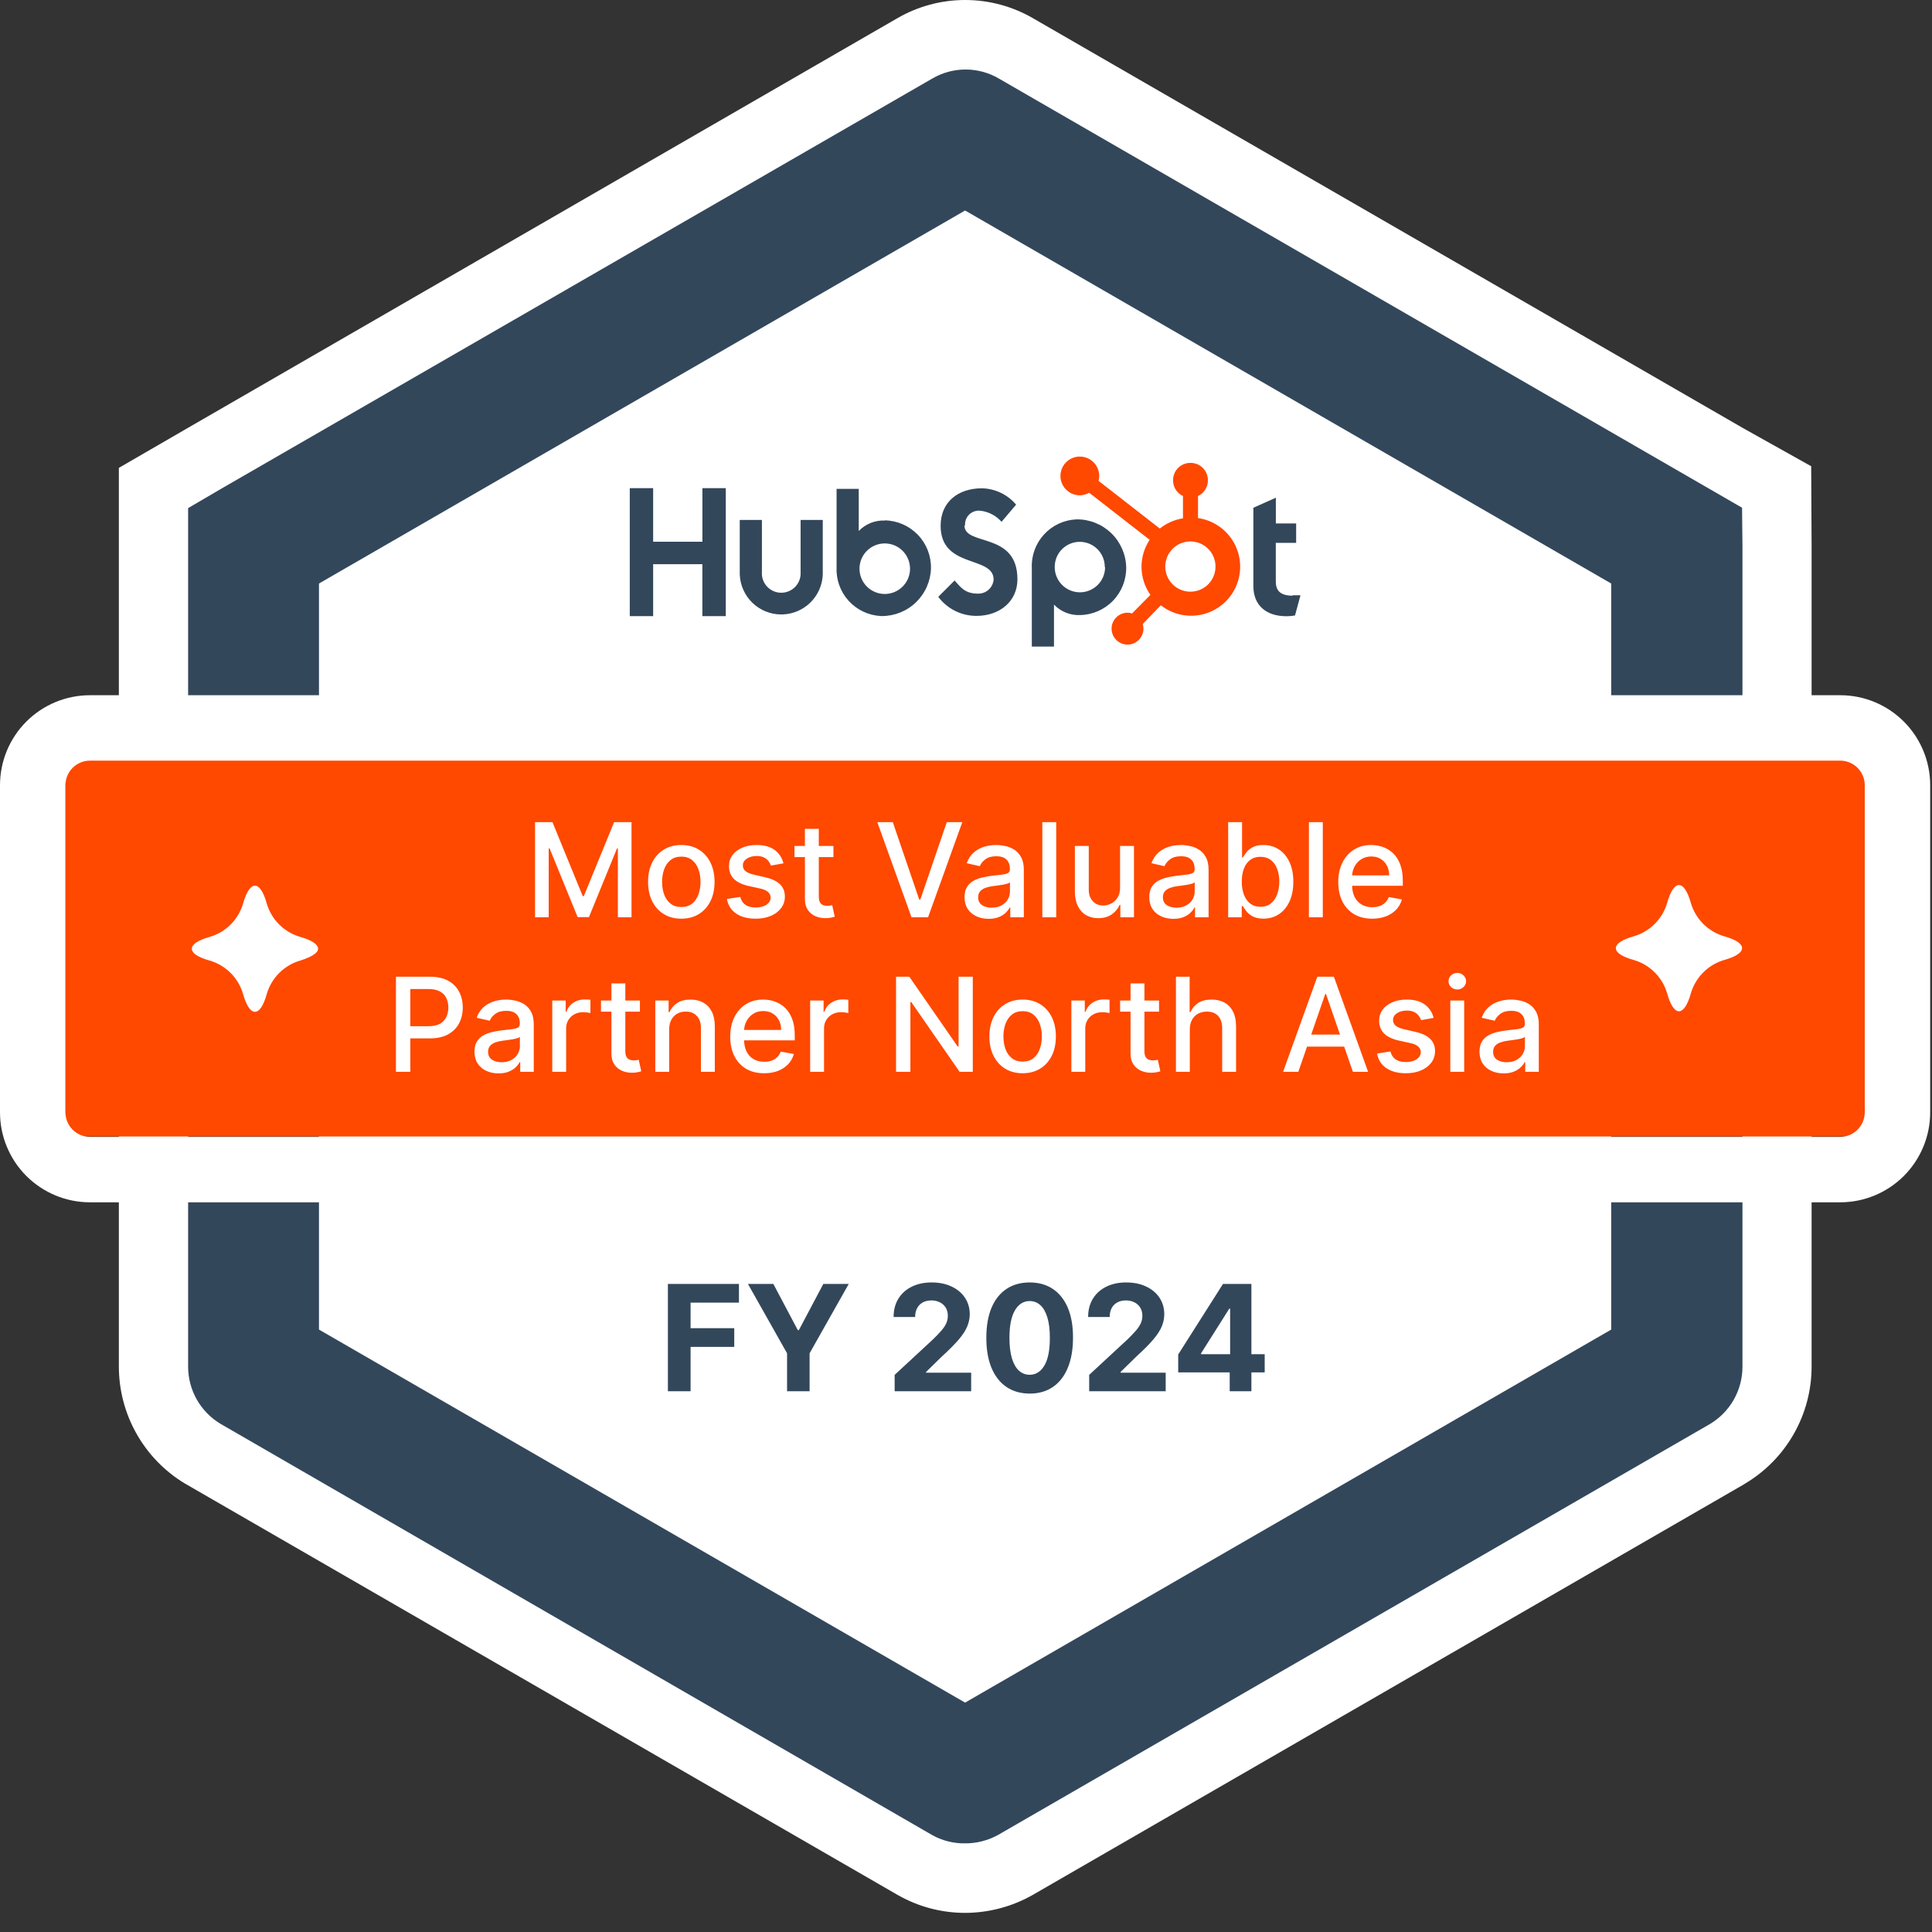 <svg width="400" height="400" viewBox="0 0 400 400" fill="none" xmlns="http://www.w3.org/2000/svg">
<rect x="0" y="0" width="400" height="400" fill="#333333" stroke="none"/>
<path d="M347.13 282.992V113.085C347.13 113.055 347.122 113.025 347.107 112.999C347.092 112.972 347.071 112.95 347.046 112.933L199.898 27.978C199.873 27.962 199.843 27.953 199.813 27.953C199.783 27.953 199.754 27.962 199.729 27.978L52.581 112.933C52.556 112.949 52.535 112.972 52.52 112.998C52.505 113.025 52.497 113.054 52.496 113.085V282.992C52.497 283.023 52.505 283.052 52.52 283.079C52.534 283.105 52.555 283.128 52.581 283.144L199.813 368.097C199.838 368.114 199.867 368.123 199.898 368.123C199.928 368.123 199.957 368.114 199.982 368.097L347.13 283.144C347.141 283.12 347.147 283.094 347.147 283.068C347.147 283.042 347.141 283.016 347.13 282.992Z" fill="white"/>
<path d="M199.815 396.04C195 396.043 190.265 394.807 186.066 392.45L185.795 392.298L38.156 307.074C34.028 304.553 30.615 301.016 28.244 296.8C25.872 292.585 24.621 287.832 24.609 282.995V96.867L38.762 88.672L185.727 3.804C190.007 1.312 194.871 0 199.824 0C204.776 0 209.64 1.312 213.921 3.804L360.882 88.638L374.987 96.529L375.072 113.022V282.995C375.063 287.869 373.789 292.658 371.376 296.893C368.963 301.128 365.494 304.665 361.306 307.159L361.018 307.345L213.869 392.294C209.588 394.74 204.745 396.03 199.815 396.04ZM80.437 266.959L199.815 335.876L319.193 266.959V129.124L199.815 60.19L80.437 129.108V266.959Z" fill="white"/>
<path d="M347.13 282.992V113.085C347.13 113.055 347.122 113.025 347.107 112.999C347.092 112.972 347.071 112.95 347.046 112.933L199.898 27.978C199.873 27.962 199.843 27.953 199.813 27.953C199.783 27.953 199.754 27.962 199.729 27.978L52.581 112.933C52.556 112.949 52.535 112.972 52.52 112.998C52.505 113.025 52.497 113.054 52.496 113.085V282.992C52.497 283.023 52.505 283.052 52.52 283.079C52.534 283.105 52.555 283.128 52.581 283.144L199.813 368.097C199.838 368.114 199.867 368.123 199.898 368.123C199.928 368.123 199.957 368.114 199.982 368.097L347.13 283.144C347.141 283.12 347.147 283.094 347.147 283.068C347.147 283.042 347.141 283.016 347.13 282.992Z" fill="white"/>
<path d="M199.813 381.648C197.446 381.685 195.111 381.102 193.04 379.955L45.587 294.748C43.567 293.522 41.896 291.797 40.734 289.74C39.571 287.682 38.957 285.36 38.949 282.997V105.199L45.861 101.152L193.037 16.251C195.123 15.033 197.496 14.391 199.912 14.391C202.328 14.391 204.701 15.033 206.787 16.251L360.674 105.118L360.759 113.093V282.997C360.755 285.391 360.128 287.742 358.941 289.82C357.754 291.898 356.046 293.631 353.986 294.85L206.67 379.887C204.573 381.052 202.212 381.658 199.813 381.648ZM66.042 275.275L199.813 352.507L333.584 275.275V120.812L199.813 43.581L66.042 120.812V275.275Z" fill="#33475B"/>
<path d="M384.085 157.406H15.535C14.437 157.406 13.547 158.296 13.547 159.394V233.31C13.547 234.408 14.437 235.298 15.535 235.298H384.085C385.183 235.298 386.073 234.408 386.073 233.31V159.394C386.073 158.296 385.183 157.406 384.085 157.406Z" fill="#FF4800"/>
<path d="M380.996 157.484C382.343 157.484 383.635 158.019 384.588 158.972C385.541 159.925 386.076 161.217 386.076 162.564V230.296C386.076 231.643 385.541 232.935 384.588 233.888C383.635 234.841 382.343 235.376 380.996 235.376H18.629C17.282 235.376 15.99 234.841 15.037 233.888C14.084 232.935 13.549 231.643 13.549 230.296V162.564C13.549 161.217 14.084 159.925 15.037 158.972C15.99 158.019 17.282 157.484 18.629 157.484H380.996ZM380.996 143.938H18.629C13.688 143.938 8.95 145.9 5.456 149.394C1.963 152.887 0 157.626 0 162.567V230.296C0 235.237 1.963 239.975 5.456 243.469C8.95 246.962 13.688 248.925 18.629 248.925H380.996C385.937 248.925 390.675 246.962 394.169 243.469C397.662 239.975 399.625 235.237 399.625 230.296V162.564C399.624 157.624 397.661 152.886 394.168 149.393C390.674 145.9 385.936 143.937 380.996 143.938Z" fill="white"/>
<path d="M248.035 107.315V102.693C248.645 102.41 249.162 101.958 249.525 101.391C249.888 100.824 250.082 100.166 250.083 99.493V99.391C250.078 98.45 249.702 97.548 249.037 96.883C248.371 96.217 247.47 95.841 246.529 95.837H246.427C245.484 95.837 244.58 96.211 243.914 96.877C243.247 97.544 242.873 98.448 242.873 99.391V99.493C242.874 100.166 243.068 100.824 243.431 101.391C243.793 101.958 244.31 102.41 244.921 102.693V107.315C243.166 107.589 241.514 108.319 240.129 109.432L227.446 99.558C227.534 99.232 227.58 98.896 227.582 98.558C227.585 97.766 227.354 96.989 226.918 96.327C226.481 95.665 225.858 95.148 225.128 94.84C224.397 94.531 223.591 94.446 222.812 94.595C222.034 94.744 221.316 95.12 220.751 95.676C220.185 96.232 219.797 96.943 219.635 97.719C219.474 98.495 219.545 99.302 219.841 100.038C220.137 100.773 220.644 101.405 221.298 101.852C221.953 102.3 222.725 102.544 223.518 102.554C224.215 102.552 224.898 102.365 225.499 102.013L238.03 111.766C236.923 113.419 236.334 115.364 236.336 117.353C236.342 119.432 236.986 121.46 238.18 123.161L234.387 127.006C234.081 126.903 233.761 126.852 233.439 126.853C232.786 126.853 232.148 127.047 231.605 127.41C231.062 127.773 230.638 128.288 230.388 128.892C230.138 129.495 230.073 130.159 230.201 130.8C230.328 131.44 230.642 132.028 231.104 132.49C231.566 132.952 232.154 133.266 232.795 133.393C233.435 133.521 234.099 133.456 234.702 133.206C235.306 132.956 235.822 132.532 236.184 131.989C236.547 131.446 236.741 130.808 236.741 130.155V130.139C236.734 129.823 236.683 129.509 236.589 129.207L240.331 125.313C241.557 126.275 242.988 126.943 244.513 127.263C246.039 127.584 247.618 127.549 249.127 127.162C250.637 126.775 252.038 126.045 253.22 125.03C254.403 124.015 255.336 122.742 255.948 121.308C256.56 119.874 256.833 118.319 256.748 116.762C256.662 115.206 256.219 113.691 255.454 112.333C254.689 110.975 253.622 109.811 252.335 108.932C251.048 108.053 249.576 107.481 248.033 107.262M246.475 122.502C245.446 122.505 244.439 122.204 243.582 121.635C242.725 121.067 242.055 120.257 241.659 119.307C241.262 118.358 241.155 117.313 241.353 116.303C241.55 115.294 242.042 114.365 242.767 113.636C243.492 112.906 244.417 112.408 245.426 112.204C246.434 112 247.48 112.1 248.432 112.491C249.383 112.882 250.197 113.546 250.771 114.399C251.346 115.253 251.653 116.258 251.656 117.286V117.32C251.656 118.695 251.11 120.012 250.139 120.984C249.167 121.956 247.849 122.502 246.475 122.502Z" fill="#FF4800"/>
<path d="M213.627 133.862V117.69C213.627 117.641 213.624 117.588 213.622 117.536C213.526 114.978 214.451 112.486 216.193 110.61C217.934 108.734 220.349 107.626 222.907 107.53C225.576 107.503 228.148 108.527 230.068 110.38C231.988 112.234 233.101 114.768 233.168 117.436C233.214 120.016 232.234 122.508 230.443 124.366C228.653 126.223 226.198 127.294 223.619 127.343C222.616 127.387 221.615 127.217 220.683 126.843C219.752 126.469 218.911 125.9 218.217 125.174V133.863L213.627 133.862ZM218.367 117.336C218.356 118.023 218.482 118.706 218.736 119.344C218.99 119.983 219.368 120.565 219.848 121.057C220.328 121.55 220.901 121.942 221.533 122.212C222.165 122.482 222.844 122.624 223.532 122.631C224.219 122.638 224.901 122.508 225.538 122.251C226.175 121.993 226.755 121.612 227.245 121.129C227.734 120.646 228.123 120.071 228.39 119.437C228.656 118.804 228.795 118.124 228.797 117.436L228.732 117.387C228.735 116.707 228.604 116.033 228.347 115.403C228.09 114.773 227.711 114.2 227.232 113.716C226.754 113.233 226.184 112.848 225.557 112.585C224.93 112.321 224.257 112.184 223.576 112.18C222.896 112.177 222.221 112.308 221.591 112.565C220.962 112.822 220.389 113.201 219.905 113.68C219.421 114.158 219.037 114.727 218.773 115.355C218.51 115.982 218.372 116.656 218.369 117.336H218.367ZM266.271 127.58C262.36 127.58 259.496 125.498 259.496 121.347V105.126L264.153 103.044V108.376H268.353V112.391H264.14V120.349C264.14 122.143 264.903 123.329 267.629 123.329L267.645 123.244H269.253L268.119 127.426C267.58 127.53 267.032 127.582 266.483 127.582C266.413 127.583 266.343 127.582 266.273 127.58H266.271ZM145.42 127.564V116.81H135.228V127.564H130.387V101.062H135.228V112.155H145.423V101.062H150.266V127.564H145.42ZM182.485 127.548C182.434 127.548 182.381 127.544 182.33 127.54C181.064 127.472 179.825 127.156 178.681 126.609C177.538 126.062 176.513 125.296 175.666 124.353C174.819 123.411 174.166 122.31 173.744 121.115C173.322 119.92 173.139 118.653 173.207 117.387V101.215H177.795V109.937C178.494 109.209 179.341 108.639 180.279 108.266C181.216 107.892 182.223 107.723 183.231 107.77L183.196 107.735C185.776 107.784 188.231 108.854 190.022 110.712C191.813 112.569 192.794 115.062 192.748 117.641C192.682 120.291 191.583 122.81 189.686 124.661C187.789 126.511 185.243 127.548 182.593 127.548L182.485 127.548ZM183.163 112.512C182.13 112.516 181.12 112.825 180.263 113.401C179.405 113.977 178.738 114.795 178.344 115.75C177.95 116.705 177.848 117.756 178.051 118.769C178.253 119.782 178.751 120.713 179.482 121.443C180.213 122.174 181.143 122.671 182.157 122.873C183.17 123.076 184.22 122.973 185.175 122.579C186.131 122.185 186.948 121.517 187.524 120.659C188.1 119.801 188.409 118.792 188.412 117.759V117.726C188.407 116.341 187.854 115.015 186.874 114.038C185.894 113.06 184.566 112.512 183.182 112.512L183.163 112.512ZM194.255 123.566L197.64 120.181C198.891 121.585 199.774 122.907 202.483 122.907C203.292 122.927 204.079 122.636 204.68 122.094C205.282 121.552 205.653 120.8 205.718 119.993C205.718 114.964 194.746 117.81 194.746 108.852C194.746 104.009 198.25 101.095 203.331 101.095C204.678 101.131 206.001 101.451 207.215 102.035C208.429 102.619 209.506 103.453 210.374 104.483L207.36 108.038C206.251 106.771 204.714 105.957 203.043 105.751C202.619 105.692 202.186 105.729 201.779 105.859C201.371 105.99 200.998 106.211 200.687 106.505C200.376 106.8 200.136 107.16 199.984 107.56C199.832 107.96 199.771 108.39 199.808 108.816L199.676 108.765C199.676 113.168 210.648 109.967 210.648 119.942C210.648 124.564 206.906 127.512 202.181 127.512H202.135C200.605 127.513 199.096 127.157 197.728 126.471C196.36 125.786 195.171 124.792 194.255 123.566ZM153.157 118.996V107.65H157.746V118.996C157.82 120.008 158.274 120.955 159.017 121.646C159.76 122.337 160.737 122.72 161.751 122.72C162.766 122.72 163.743 122.337 164.486 121.646C165.229 120.955 165.683 120.008 165.756 118.996V107.65H170.345V118.996C170.25 121.143 169.354 123.177 167.834 124.697C166.313 126.217 164.279 127.112 162.132 127.208C162 127.213 161.871 127.217 161.745 127.217C159.531 127.215 157.403 126.358 155.804 124.827C154.205 123.296 153.258 121.207 153.16 118.995L153.157 118.996Z" fill="#33475B"/>
<path d="M65.853 196.433C65.853 195.485 64.465 194.638 62.233 193.998C60.56 193.528 59.035 192.637 57.805 191.409C56.575 190.182 55.68 188.66 55.206 186.988C54.579 184.736 53.715 183.367 52.785 183.367C51.854 183.367 50.99 184.739 50.349 186.988C49.877 188.658 48.985 190.179 47.758 191.406C46.53 192.633 45.009 193.525 43.339 193.998C41.087 194.641 39.719 195.488 39.719 196.433C39.719 197.378 41.09 198.228 43.339 198.854C45.011 199.328 46.533 200.223 47.761 201.454C48.988 202.684 49.879 204.208 50.349 205.881C50.993 208.119 51.84 209.488 52.785 209.488C53.73 209.488 54.58 208.116 55.206 205.881C55.678 204.206 56.572 202.681 57.802 201.45C59.032 200.22 60.558 199.326 62.233 198.854C64.465 198.125 65.853 197.312 65.853 196.433Z" fill="white"/>
<path d="M360.679 196.309C360.679 195.36 359.307 194.514 357.058 193.873C355.388 193.401 353.867 192.509 352.64 191.281C351.412 190.054 350.52 188.533 350.048 186.863C349.404 184.625 348.558 183.242 347.612 183.242C346.667 183.242 345.817 184.63 345.19 186.863C344.717 188.535 343.822 190.057 342.592 191.285C341.361 192.512 339.837 193.403 338.163 193.873C335.925 194.517 334.543 195.364 334.543 196.309C334.543 197.254 335.931 198.104 338.163 198.73C339.838 199.202 341.364 200.096 342.595 201.326C343.825 202.556 344.719 204.082 345.19 205.757C345.817 207.995 346.681 209.377 347.612 209.377C348.544 209.377 349.407 207.989 350.048 205.757C350.518 204.084 351.409 202.559 352.637 201.329C353.864 200.099 355.387 199.204 357.058 198.73C359.221 198.12 360.679 197.257 360.679 196.309Z" fill="white"/>
<path d="M110.778 170.221H114.382L120.649 185.523H120.88L127.147 170.221H130.751V189.906H127.926V175.661H127.743L121.937 189.877H119.592L113.786 175.652H113.604V189.906H110.778V170.221ZM141.058 190.204C139.674 190.204 138.466 189.887 137.434 189.253C136.403 188.618 135.602 187.731 135.031 186.59C134.461 185.449 134.176 184.117 134.176 182.592C134.176 181.06 134.461 179.721 135.031 178.574C135.602 177.427 136.403 176.536 137.434 175.902C138.466 175.267 139.674 174.95 141.058 174.95C142.442 174.95 143.65 175.267 144.682 175.902C145.713 176.536 146.514 177.427 147.085 178.574C147.655 179.721 147.94 181.06 147.94 182.592C147.94 184.117 147.655 185.449 147.085 186.59C146.514 187.731 145.713 188.618 144.682 189.253C143.65 189.887 142.442 190.204 141.058 190.204ZM141.068 187.792C141.965 187.792 142.708 187.555 143.298 187.08C143.887 186.606 144.323 185.975 144.605 185.187C144.893 184.399 145.037 183.53 145.037 182.582C145.037 181.64 144.893 180.775 144.605 179.987C144.323 179.192 143.887 178.555 143.298 178.074C142.708 177.593 141.965 177.353 141.068 177.353C140.164 177.353 139.414 177.593 138.818 178.074C138.229 178.555 137.79 179.192 137.501 179.987C137.22 180.775 137.079 181.64 137.079 182.582C137.079 183.53 137.22 184.399 137.501 185.187C137.79 185.975 138.229 186.606 138.818 187.08C139.414 187.555 140.164 187.792 141.068 187.792ZM162.211 178.747L159.607 179.208C159.498 178.875 159.325 178.558 159.088 178.257C158.857 177.955 158.543 177.709 158.146 177.516C157.748 177.324 157.252 177.228 156.656 177.228C155.842 177.228 155.163 177.411 154.618 177.776C154.073 178.135 153.801 178.599 153.801 179.17C153.801 179.663 153.984 180.06 154.349 180.362C154.714 180.663 155.304 180.909 156.117 181.102L158.463 181.64C159.821 181.954 160.834 182.438 161.5 183.091C162.167 183.745 162.5 184.594 162.5 185.639C162.5 186.523 162.244 187.311 161.731 188.003C161.225 188.689 160.517 189.227 159.607 189.618C158.703 190.009 157.655 190.204 156.464 190.204C154.81 190.204 153.461 189.852 152.417 189.147C151.372 188.436 150.732 187.426 150.494 186.119L153.272 185.696C153.445 186.42 153.801 186.968 154.339 187.34C154.878 187.705 155.579 187.888 156.444 187.888C157.386 187.888 158.139 187.692 158.703 187.301C159.267 186.904 159.549 186.42 159.549 185.85C159.549 185.389 159.376 185.001 159.03 184.687C158.69 184.373 158.168 184.136 157.463 183.976L154.964 183.428C153.586 183.114 152.567 182.614 151.907 181.928C151.254 181.243 150.927 180.374 150.927 179.323C150.927 178.452 151.171 177.689 151.658 177.036C152.145 176.382 152.817 175.873 153.676 175.508C154.535 175.136 155.518 174.95 156.627 174.95C158.223 174.95 159.478 175.296 160.395 175.988C161.311 176.674 161.917 177.593 162.211 178.747ZM172.552 175.142V177.449H164.487V175.142H172.552ZM166.65 171.605H169.524V185.571C169.524 186.129 169.607 186.548 169.774 186.83C169.94 187.106 170.155 187.295 170.418 187.398C170.687 187.494 170.978 187.542 171.292 187.542C171.523 187.542 171.725 187.526 171.898 187.494C172.071 187.462 172.206 187.436 172.302 187.417L172.821 189.791C172.654 189.855 172.417 189.919 172.109 189.983C171.802 190.054 171.417 190.092 170.956 190.098C170.2 190.111 169.495 189.977 168.841 189.695C168.188 189.413 167.659 188.977 167.255 188.388C166.852 187.798 166.65 187.058 166.65 186.167V171.605ZM184.845 170.221L190.324 186.254H190.545L196.024 170.221H199.234L192.15 189.906H188.719L181.635 170.221H184.845ZM204.689 190.233C203.754 190.233 202.908 190.06 202.152 189.714C201.395 189.362 200.796 188.852 200.354 188.186C199.918 187.519 199.701 186.702 199.701 185.735C199.701 184.902 199.861 184.216 200.181 183.678C200.502 183.139 200.934 182.713 201.479 182.399C202.023 182.085 202.632 181.848 203.305 181.688C203.978 181.528 204.664 181.406 205.362 181.323C206.246 181.22 206.964 181.137 207.515 181.073C208.066 181.002 208.467 180.89 208.717 180.736C208.967 180.583 209.091 180.333 209.091 179.987V179.919C209.091 179.08 208.854 178.43 208.38 177.968C207.912 177.507 207.214 177.276 206.285 177.276C205.317 177.276 204.555 177.491 203.997 177.92C203.446 178.343 203.065 178.814 202.853 179.333L200.152 178.718C200.473 177.821 200.941 177.097 201.556 176.546C202.177 175.988 202.892 175.584 203.699 175.334C204.507 175.078 205.356 174.95 206.246 174.95C206.836 174.95 207.461 175.021 208.121 175.161C208.787 175.296 209.409 175.546 209.985 175.911C210.569 176.276 211.046 176.799 211.418 177.478C211.789 178.151 211.975 179.025 211.975 180.102V189.906H209.168V187.888H209.053C208.867 188.259 208.588 188.625 208.217 188.984C207.845 189.342 207.368 189.64 206.785 189.877C206.201 190.115 205.503 190.233 204.689 190.233ZM205.314 187.926C206.109 187.926 206.788 187.769 207.352 187.455C207.922 187.141 208.355 186.731 208.649 186.225C208.951 185.712 209.101 185.164 209.101 184.581V182.678C208.999 182.781 208.8 182.877 208.505 182.966C208.217 183.05 207.887 183.123 207.515 183.187C207.143 183.245 206.781 183.3 206.429 183.351C206.077 183.396 205.782 183.434 205.545 183.466C204.987 183.537 204.478 183.655 204.016 183.822C203.561 183.988 203.196 184.229 202.921 184.543C202.651 184.85 202.517 185.26 202.517 185.773C202.517 186.484 202.78 187.023 203.305 187.388C203.831 187.747 204.5 187.926 205.314 187.926ZM218.677 170.221V189.906H215.803V170.221H218.677ZM231.896 183.783V175.142H234.779V189.906H231.954V187.349H231.8C231.46 188.138 230.915 188.794 230.166 189.32C229.422 189.839 228.496 190.098 227.388 190.098C226.439 190.098 225.6 189.89 224.87 189.474C224.145 189.051 223.575 188.426 223.159 187.599C222.748 186.773 222.543 185.751 222.543 184.533V175.142H225.417V184.187C225.417 185.193 225.696 185.994 226.254 186.59C226.811 187.186 227.535 187.484 228.426 187.484C228.964 187.484 229.499 187.349 230.031 187.08C230.569 186.811 231.015 186.404 231.367 185.86C231.726 185.315 231.902 184.623 231.896 183.783ZM242.938 190.233C242.002 190.233 241.156 190.06 240.4 189.714C239.644 189.362 239.045 188.852 238.603 188.186C238.167 187.519 237.949 186.702 237.949 185.735C237.949 184.902 238.109 184.216 238.43 183.678C238.75 183.139 239.183 182.713 239.727 182.399C240.272 182.085 240.881 181.848 241.554 181.688C242.226 181.528 242.912 181.406 243.61 181.323C244.495 181.22 245.212 181.137 245.764 181.073C246.315 181.002 246.715 180.89 246.965 180.736C247.215 180.583 247.34 180.333 247.34 179.987V179.919C247.34 179.08 247.103 178.43 246.629 177.968C246.161 177.507 245.462 177.276 244.533 177.276C243.566 177.276 242.803 177.491 242.246 177.92C241.694 178.343 241.313 178.814 241.102 179.333L238.401 178.718C238.721 177.821 239.189 177.097 239.804 176.546C240.426 175.988 241.14 175.584 241.948 175.334C242.755 175.078 243.604 174.95 244.495 174.95C245.084 174.95 245.709 175.021 246.369 175.161C247.036 175.296 247.657 175.546 248.234 175.911C248.817 176.276 249.294 176.799 249.666 177.478C250.038 178.151 250.224 179.025 250.224 180.102V189.906H247.417V187.888H247.301C247.116 188.259 246.837 188.625 246.465 188.984C246.094 189.342 245.616 189.64 245.033 189.877C244.45 190.115 243.751 190.233 242.938 190.233ZM243.562 187.926C244.357 187.926 245.036 187.769 245.6 187.455C246.17 187.141 246.603 186.731 246.898 186.225C247.199 185.712 247.35 185.164 247.35 184.581V182.678C247.247 182.781 247.048 182.877 246.754 182.966C246.465 183.05 246.135 183.123 245.764 183.187C245.392 183.245 245.03 183.3 244.677 183.351C244.325 183.396 244.03 183.434 243.793 183.466C243.236 183.537 242.726 183.655 242.265 183.822C241.81 183.988 241.445 184.229 241.169 184.543C240.9 184.85 240.765 185.26 240.765 185.773C240.765 186.484 241.028 187.023 241.554 187.388C242.079 187.747 242.749 187.926 243.562 187.926ZM254.282 189.906V170.221H257.156V177.536H257.329C257.496 177.228 257.736 176.872 258.05 176.469C258.364 176.065 258.8 175.713 259.357 175.411C259.915 175.104 260.652 174.95 261.568 174.95C262.76 174.95 263.824 175.251 264.759 175.854C265.695 176.456 266.429 177.324 266.96 178.458C267.499 179.593 267.768 180.958 267.768 182.553C267.768 184.149 267.502 185.517 266.97 186.657C266.438 187.792 265.708 188.666 264.778 189.281C263.849 189.89 262.789 190.195 261.597 190.195C260.7 190.195 259.966 190.044 259.396 189.743C258.832 189.442 258.39 189.089 258.069 188.686C257.749 188.282 257.502 187.923 257.329 187.609H257.089V189.906H254.282ZM257.098 182.524C257.098 183.562 257.249 184.472 257.55 185.254C257.851 186.036 258.287 186.648 258.857 187.09C259.428 187.526 260.126 187.744 260.953 187.744C261.812 187.744 262.529 187.516 263.106 187.061C263.683 186.6 264.118 185.975 264.413 185.187C264.714 184.399 264.865 183.511 264.865 182.524C264.865 181.55 264.718 180.676 264.423 179.9C264.134 179.125 263.699 178.513 263.116 178.064C262.539 177.616 261.818 177.391 260.953 177.391C260.12 177.391 259.415 177.606 258.838 178.035C258.268 178.465 257.835 179.064 257.541 179.833C257.246 180.602 257.098 181.499 257.098 182.524ZM273.869 170.221V189.906H270.995V170.221H273.869ZM284.099 190.204C282.644 190.204 281.391 189.893 280.34 189.272C279.296 188.644 278.488 187.763 277.918 186.629C277.354 185.488 277.072 184.152 277.072 182.62C277.072 181.108 277.354 179.775 277.918 178.622C278.488 177.468 279.283 176.568 280.302 175.921C281.327 175.274 282.525 174.95 283.897 174.95C284.73 174.95 285.537 175.088 286.319 175.363C287.101 175.639 287.802 176.071 288.424 176.661C289.045 177.25 289.536 178.016 289.895 178.958C290.253 179.894 290.433 181.031 290.433 182.37V183.389H278.697V181.236H287.616C287.616 180.48 287.463 179.81 287.155 179.227C286.848 178.638 286.415 178.173 285.858 177.834C285.306 177.494 284.659 177.324 283.916 177.324C283.108 177.324 282.404 177.523 281.801 177.92C281.205 178.311 280.744 178.824 280.417 179.458C280.097 180.086 279.937 180.768 279.937 181.505V183.187C279.937 184.174 280.11 185.014 280.456 185.706C280.808 186.398 281.298 186.927 281.926 187.292C282.554 187.651 283.288 187.83 284.127 187.83C284.672 187.83 285.169 187.753 285.617 187.599C286.066 187.439 286.453 187.202 286.78 186.888C287.107 186.574 287.357 186.186 287.53 185.725L290.25 186.215C290.032 187.016 289.641 187.718 289.078 188.32C288.52 188.916 287.818 189.381 286.972 189.714C286.133 190.041 285.175 190.204 284.099 190.204ZM81.979 221.906V202.221H88.996C90.527 202.221 91.796 202.5 92.802 203.057C93.808 203.615 94.561 204.377 95.061 205.345C95.561 206.306 95.811 207.389 95.811 208.594C95.811 209.805 95.558 210.894 95.051 211.862C94.552 212.823 93.795 213.585 92.783 214.149C91.777 214.707 90.511 214.986 88.986 214.986H84.161V212.467H88.717C89.685 212.467 90.47 212.301 91.072 211.967C91.674 211.628 92.117 211.166 92.398 210.583C92.68 210 92.821 209.337 92.821 208.594C92.821 207.85 92.68 207.19 92.398 206.614C92.117 206.037 91.671 205.585 91.062 205.258C90.46 204.932 89.665 204.768 88.679 204.768H84.949V221.906H81.979ZM103.226 222.233C102.291 222.233 101.445 222.06 100.689 221.714C99.933 221.362 99.334 220.852 98.891 220.186C98.456 219.519 98.238 218.702 98.238 217.735C98.238 216.902 98.398 216.216 98.718 215.678C99.039 215.139 99.471 214.713 100.016 214.399C100.561 214.085 101.169 213.848 101.842 213.688C102.515 213.528 103.201 213.406 103.899 213.323C104.784 213.22 105.501 213.137 106.052 213.073C106.603 213.002 107.004 212.89 107.254 212.736C107.504 212.583 107.629 212.333 107.629 211.987V211.919C107.629 211.08 107.392 210.43 106.917 209.968C106.45 209.507 105.751 209.276 104.822 209.276C103.854 209.276 103.092 209.491 102.534 209.92C101.983 210.343 101.602 210.814 101.391 211.333L98.689 210.718C99.01 209.821 99.478 209.097 100.093 208.546C100.714 207.988 101.429 207.584 102.236 207.334C103.044 207.078 103.893 206.95 104.784 206.95C105.373 206.95 105.998 207.021 106.658 207.161C107.324 207.296 107.946 207.546 108.523 207.911C109.106 208.276 109.583 208.799 109.955 209.478C110.326 210.151 110.512 211.025 110.512 212.102V221.906H107.706V219.888H107.59C107.404 220.259 107.126 220.625 106.754 220.984C106.382 221.342 105.905 221.64 105.322 221.877C104.739 222.115 104.04 222.233 103.226 222.233ZM103.851 219.926C104.646 219.926 105.325 219.769 105.889 219.455C106.459 219.141 106.892 218.731 107.187 218.225C107.488 217.712 107.638 217.164 107.638 216.581V214.678C107.536 214.781 107.337 214.877 107.042 214.966C106.754 215.05 106.424 215.123 106.052 215.187C105.681 215.245 105.319 215.3 104.966 215.351C104.614 215.396 104.319 215.434 104.082 215.466C103.524 215.537 103.015 215.655 102.554 215.822C102.099 215.988 101.733 216.229 101.458 216.543C101.189 216.85 101.054 217.26 101.054 217.773C101.054 218.484 101.317 219.023 101.842 219.388C102.368 219.747 103.037 219.926 103.851 219.926ZM114.34 221.906V207.142H117.118V209.488H117.272C117.541 208.693 118.015 208.068 118.694 207.613C119.38 207.152 120.155 206.921 121.021 206.921C121.2 206.921 121.411 206.928 121.655 206.94C121.905 206.953 122.1 206.969 122.241 206.988V209.737C122.126 209.705 121.921 209.67 121.626 209.632C121.331 209.587 121.037 209.564 120.742 209.564C120.063 209.564 119.457 209.709 118.925 209.997C118.4 210.279 117.983 210.673 117.676 211.179C117.368 211.679 117.214 212.249 117.214 212.89V221.906H114.34ZM132.492 207.142V209.449H124.428V207.142H132.492ZM126.591 203.605H129.465V217.571C129.465 218.129 129.548 218.548 129.715 218.83C129.881 219.106 130.096 219.295 130.359 219.398C130.628 219.494 130.919 219.542 131.233 219.542C131.464 219.542 131.666 219.526 131.839 219.494C132.012 219.462 132.146 219.436 132.243 219.417L132.762 221.791C132.595 221.855 132.358 221.919 132.05 221.983C131.743 222.054 131.358 222.092 130.897 222.098C130.141 222.111 129.436 221.977 128.782 221.695C128.129 221.413 127.6 220.977 127.196 220.388C126.793 219.798 126.591 219.058 126.591 218.167V203.605ZM138.546 213.14V221.906H135.672V207.142H138.43V209.545H138.613C138.952 208.763 139.484 208.135 140.208 207.661C140.939 207.187 141.859 206.95 142.967 206.95C143.973 206.95 144.854 207.161 145.61 207.584C146.367 208.001 146.953 208.623 147.369 209.449C147.786 210.276 147.994 211.298 147.994 212.515V221.906H145.12V212.861C145.12 211.791 144.841 210.955 144.284 210.353C143.726 209.744 142.961 209.44 141.987 209.44C141.32 209.44 140.728 209.584 140.208 209.872C139.696 210.16 139.289 210.583 138.988 211.141C138.693 211.692 138.546 212.358 138.546 213.14ZM158.212 222.204C156.757 222.204 155.504 221.893 154.453 221.272C153.409 220.644 152.602 219.763 152.031 218.629C151.467 217.488 151.185 216.152 151.185 214.62C151.185 213.108 151.467 211.775 152.031 210.622C152.602 209.468 153.396 208.568 154.415 207.921C155.44 207.274 156.639 206.95 158.01 206.95C158.843 206.95 159.65 207.088 160.432 207.363C161.214 207.639 161.916 208.071 162.537 208.661C163.159 209.25 163.649 210.016 164.008 210.958C164.367 211.894 164.546 213.031 164.546 214.37V215.389H152.81V213.236H161.73C161.73 212.48 161.576 211.81 161.268 211.227C160.961 210.638 160.528 210.173 159.971 209.834C159.42 209.494 158.772 209.324 158.029 209.324C157.222 209.324 156.517 209.523 155.914 209.92C155.318 210.311 154.857 210.824 154.53 211.458C154.21 212.086 154.05 212.768 154.05 213.505V215.187C154.05 216.174 154.223 217.014 154.569 217.706C154.921 218.398 155.411 218.927 156.039 219.292C156.667 219.651 157.401 219.83 158.241 219.83C158.785 219.83 159.282 219.753 159.73 219.599C160.179 219.439 160.567 219.202 160.893 218.888C161.22 218.574 161.47 218.186 161.643 217.725L164.363 218.215C164.145 219.016 163.755 219.718 163.191 220.32C162.633 220.916 161.932 221.381 161.086 221.714C160.246 222.041 159.288 222.204 158.212 222.204ZM167.735 221.906V207.142H170.513V209.488H170.666C170.936 208.693 171.41 208.068 172.089 207.613C172.775 207.152 173.55 206.921 174.415 206.921C174.595 206.921 174.806 206.928 175.049 206.94C175.299 206.953 175.495 206.969 175.636 206.988V209.737C175.52 209.705 175.315 209.67 175.021 209.632C174.726 209.587 174.431 209.564 174.136 209.564C173.457 209.564 172.852 209.709 172.32 209.997C171.794 210.279 171.378 210.673 171.07 211.179C170.763 211.679 170.609 212.249 170.609 212.89V221.906H167.735ZM201.405 202.221V221.906H198.676L188.67 207.469H188.487V221.906H185.517V202.221H188.266L198.282 216.677H198.464V202.221H201.405ZM211.726 222.204C210.342 222.204 209.134 221.887 208.103 221.253C207.071 220.618 206.27 219.731 205.7 218.59C205.129 217.449 204.844 216.117 204.844 214.592C204.844 213.06 205.129 211.721 205.7 210.574C206.27 209.427 207.071 208.536 208.103 207.902C209.134 207.267 210.342 206.95 211.726 206.95C213.11 206.95 214.318 207.267 215.35 207.902C216.382 208.536 217.183 209.427 217.753 210.574C218.323 211.721 218.609 213.06 218.609 214.592C218.609 216.117 218.323 217.449 217.753 218.59C217.183 219.731 216.382 220.618 215.35 221.253C214.318 221.887 213.11 222.204 211.726 222.204ZM211.736 219.792C212.633 219.792 213.376 219.555 213.966 219.08C214.555 218.606 214.991 217.975 215.273 217.187C215.562 216.399 215.706 215.53 215.706 214.582C215.706 213.64 215.562 212.775 215.273 211.987C214.991 211.192 214.555 210.555 213.966 210.074C213.376 209.593 212.633 209.353 211.736 209.353C210.832 209.353 210.083 209.593 209.487 210.074C208.897 210.555 208.458 211.192 208.17 211.987C207.888 212.775 207.747 213.64 207.747 214.582C207.747 215.53 207.888 216.399 208.17 217.187C208.458 217.975 208.897 218.606 209.487 219.08C210.083 219.555 210.832 219.792 211.736 219.792ZM221.817 221.906V207.142H224.594V209.488H224.748C225.017 208.693 225.492 208.068 226.171 207.613C226.856 207.152 227.632 206.921 228.497 206.921C228.676 206.921 228.888 206.928 229.131 206.94C229.381 206.953 229.577 206.969 229.718 206.988V209.737C229.602 209.705 229.397 209.67 229.102 209.632C228.808 209.587 228.513 209.564 228.218 209.564C227.539 209.564 226.933 209.709 226.401 209.997C225.876 210.279 225.459 210.673 225.152 211.179C224.844 211.679 224.691 212.249 224.691 212.89V221.906H221.817ZM239.969 207.142V209.449H231.904V207.142H239.969ZM234.067 203.605H236.941V217.571C236.941 218.129 237.024 218.548 237.191 218.83C237.357 219.106 237.572 219.295 237.835 219.398C238.104 219.494 238.396 219.542 238.71 219.542C238.94 219.542 239.142 219.526 239.315 219.494C239.488 219.462 239.623 219.436 239.719 219.417L240.238 221.791C240.071 221.855 239.834 221.919 239.527 221.983C239.219 222.054 238.835 222.092 238.373 222.098C237.617 222.111 236.912 221.977 236.259 221.695C235.605 221.413 235.076 220.977 234.673 220.388C234.269 219.798 234.067 219.058 234.067 218.167V203.605ZM246.339 213.14V221.906H243.465V202.221H246.301V209.545H246.483C246.829 208.751 247.358 208.119 248.069 207.652C248.781 207.184 249.71 206.95 250.857 206.95C251.869 206.95 252.753 207.158 253.51 207.575C254.272 207.991 254.862 208.613 255.278 209.44C255.701 210.26 255.913 211.285 255.913 212.515V221.906H253.039V212.861C253.039 211.778 252.76 210.939 252.202 210.343C251.645 209.741 250.87 209.44 249.876 209.44C249.197 209.44 248.588 209.584 248.05 209.872C247.518 210.16 247.098 210.583 246.791 211.141C246.49 211.692 246.339 212.358 246.339 213.14ZM268.805 221.906H265.652L272.736 202.221H276.167L283.251 221.906H280.099L274.533 205.797H274.38L268.805 221.906ZM269.333 214.197H279.56V216.697H269.333V214.197ZM296.821 210.747L294.216 211.208C294.107 210.875 293.934 210.558 293.697 210.257C293.467 209.955 293.153 209.709 292.755 209.516C292.358 209.324 291.861 209.228 291.265 209.228C290.452 209.228 289.772 209.411 289.228 209.776C288.683 210.135 288.411 210.599 288.411 211.17C288.411 211.663 288.593 212.06 288.959 212.362C289.324 212.663 289.913 212.909 290.727 213.102L293.072 213.64C294.431 213.954 295.443 214.438 296.11 215.091C296.776 215.745 297.11 216.594 297.11 217.639C297.11 218.523 296.853 219.311 296.341 220.003C295.834 220.689 295.126 221.227 294.216 221.618C293.313 222.009 292.265 222.204 291.073 222.204C289.42 222.204 288.071 221.852 287.027 221.147C285.982 220.436 285.341 219.426 285.104 218.119L287.882 217.696C288.055 218.42 288.411 218.968 288.949 219.34C289.487 219.705 290.189 219.888 291.054 219.888C291.996 219.888 292.749 219.692 293.313 219.301C293.877 218.904 294.159 218.42 294.159 217.85C294.159 217.389 293.986 217.001 293.64 216.687C293.3 216.373 292.778 216.136 292.073 215.976L289.574 215.428C288.196 215.114 287.177 214.614 286.517 213.928C285.864 213.243 285.537 212.374 285.537 211.323C285.537 210.452 285.78 209.689 286.267 209.036C286.754 208.382 287.427 207.873 288.286 207.508C289.144 207.136 290.128 206.95 291.237 206.95C292.832 206.95 294.088 207.296 295.005 207.988C295.921 208.674 296.526 209.593 296.821 210.747ZM300.269 221.906V207.142H303.143V221.906H300.269ZM301.721 204.864C301.221 204.864 300.792 204.698 300.433 204.364C300.08 204.025 299.904 203.621 299.904 203.153C299.904 202.679 300.08 202.275 300.433 201.942C300.792 201.603 301.221 201.433 301.721 201.433C302.221 201.433 302.647 201.603 302.999 201.942C303.358 202.275 303.538 202.679 303.538 203.153C303.538 203.621 303.358 204.025 302.999 204.364C302.647 204.698 302.221 204.864 301.721 204.864ZM311.306 222.233C310.371 222.233 309.525 222.06 308.769 221.714C308.013 221.362 307.414 220.852 306.971 220.186C306.536 219.519 306.318 218.702 306.318 217.735C306.318 216.902 306.478 216.216 306.798 215.678C307.119 215.139 307.551 214.713 308.096 214.399C308.641 214.085 309.249 213.848 309.922 213.688C310.595 213.528 311.281 213.406 311.979 213.323C312.864 213.22 313.581 213.137 314.132 213.073C314.683 213.002 315.084 212.89 315.334 212.736C315.584 212.583 315.709 212.333 315.709 211.987V211.919C315.709 211.08 315.472 210.43 314.997 209.968C314.53 209.507 313.831 209.276 312.902 209.276C311.934 209.276 311.172 209.491 310.614 209.92C310.063 210.343 309.682 210.814 309.471 211.333L306.77 210.718C307.09 209.821 307.558 209.097 308.173 208.546C308.794 207.988 309.509 207.584 310.316 207.334C311.124 207.078 311.973 206.95 312.864 206.95C313.453 206.95 314.078 207.021 314.738 207.161C315.404 207.296 316.026 207.546 316.603 207.911C317.186 208.276 317.663 208.799 318.035 209.478C318.406 210.151 318.592 211.025 318.592 212.102V221.906H315.786V219.888H315.67C315.484 220.259 315.206 220.625 314.834 220.984C314.462 221.342 313.985 221.64 313.402 221.877C312.819 222.115 312.12 222.233 311.306 222.233ZM311.931 219.926C312.726 219.926 313.405 219.769 313.969 219.455C314.539 219.141 314.972 218.731 315.267 218.225C315.568 217.712 315.718 217.164 315.718 216.581V214.678C315.616 214.781 315.417 214.877 315.122 214.966C314.834 215.05 314.504 215.123 314.132 215.187C313.761 215.245 313.399 215.3 313.046 215.351C312.694 215.396 312.399 215.434 312.162 215.466C311.604 215.537 311.095 215.655 310.634 215.822C310.179 215.988 309.813 216.229 309.538 216.543C309.269 216.85 309.134 217.26 309.134 217.773C309.134 218.484 309.397 219.023 309.922 219.388C310.448 219.747 311.117 219.926 311.931 219.926Z" fill="white"/>
<path d="M138.281 288.039V265.821H152.992V269.694H142.979V274.988H152.016V278.861H142.979V288.039H138.281ZM154.85 265.821H160.111L165.178 275.39H165.395L170.461 265.821H175.723L167.619 280.185V288.039H162.954V280.185L154.85 265.821ZM185.229 288.039V284.654L193.137 277.331C193.81 276.681 194.374 276.095 194.83 275.574C195.293 275.053 195.643 274.543 195.882 274.044C196.121 273.538 196.24 272.992 196.24 272.406C196.24 271.755 196.092 271.195 195.795 270.725C195.499 270.247 195.094 269.882 194.58 269.629C194.067 269.369 193.484 269.238 192.834 269.238C192.154 269.238 191.561 269.376 191.054 269.651C190.548 269.926 190.158 270.32 189.883 270.833C189.608 271.347 189.47 271.958 189.47 272.667H185.012C185.012 271.213 185.341 269.951 185.999 268.88C186.657 267.81 187.579 266.982 188.765 266.396C189.951 265.81 191.318 265.517 192.866 265.517C194.457 265.517 195.842 265.799 197.021 266.364C198.207 266.92 199.129 267.694 199.787 268.685C200.446 269.676 200.775 270.811 200.775 272.092C200.775 272.931 200.608 273.759 200.276 274.576C199.95 275.393 199.368 276.301 198.529 277.299C197.69 278.29 196.508 279.48 194.982 280.868L191.738 284.047V284.199H201.068V288.039H185.229ZM213.183 288.527C211.317 288.52 209.711 288.061 208.366 287.149C207.028 286.238 205.997 284.918 205.274 283.19C204.558 281.461 204.204 279.382 204.211 276.952C204.211 274.529 204.569 272.464 205.285 270.757C206.008 269.05 207.039 267.752 208.377 266.863C209.722 265.966 211.324 265.517 213.183 265.517C215.042 265.517 216.64 265.966 217.978 266.863C219.323 267.759 220.357 269.061 221.081 270.768C221.804 272.468 222.162 274.529 222.155 276.952C222.155 279.389 221.793 281.472 221.07 283.201C220.354 284.929 219.327 286.249 217.989 287.16C216.651 288.072 215.049 288.527 213.183 288.527ZM213.183 284.633C214.456 284.633 215.472 283.993 216.231 282.712C216.991 281.432 217.367 279.512 217.36 276.952C217.36 275.267 217.186 273.864 216.839 272.743C216.499 271.622 216.014 270.779 215.385 270.215C214.763 269.651 214.029 269.369 213.183 269.369C211.917 269.369 210.905 270.001 210.145 271.267C209.386 272.533 209.002 274.428 208.995 276.952C208.995 278.659 209.165 280.083 209.505 281.226C209.852 282.362 210.34 283.215 210.97 283.786C211.599 284.351 212.337 284.633 213.183 284.633ZM225.504 288.039V284.654L233.413 277.331C234.085 276.681 234.649 276.095 235.105 275.574C235.568 275.053 235.919 274.543 236.157 274.044C236.396 273.538 236.515 272.992 236.515 272.406C236.515 271.755 236.367 271.195 236.071 270.725C235.774 270.247 235.369 269.882 234.856 269.629C234.342 269.369 233.76 269.238 233.109 269.238C232.429 269.238 231.836 269.376 231.33 269.651C230.824 269.926 230.433 270.32 230.158 270.833C229.883 271.347 229.746 271.958 229.746 272.667H225.287C225.287 271.213 225.616 269.951 226.274 268.88C226.932 267.81 227.855 266.982 229.041 266.396C230.227 265.81 231.594 265.517 233.142 265.517C234.733 265.517 236.118 265.799 237.297 266.364C238.483 266.92 239.405 267.694 240.063 268.685C240.721 269.676 241.05 270.811 241.05 272.092C241.05 272.931 240.884 273.759 240.551 274.576C240.226 275.393 239.643 276.301 238.804 277.299C237.966 278.29 236.783 279.48 235.257 280.868L232.013 284.047V284.199H241.343V288.039H225.504ZM243.933 284.134V280.434L253.209 265.821H256.398V270.942H254.511L248.663 280.196V280.369H261.844V284.134H243.933ZM254.597 288.039V283.005L254.684 281.367V265.821H259.089V288.039H254.597Z" fill="#33475B"/>
</svg>
